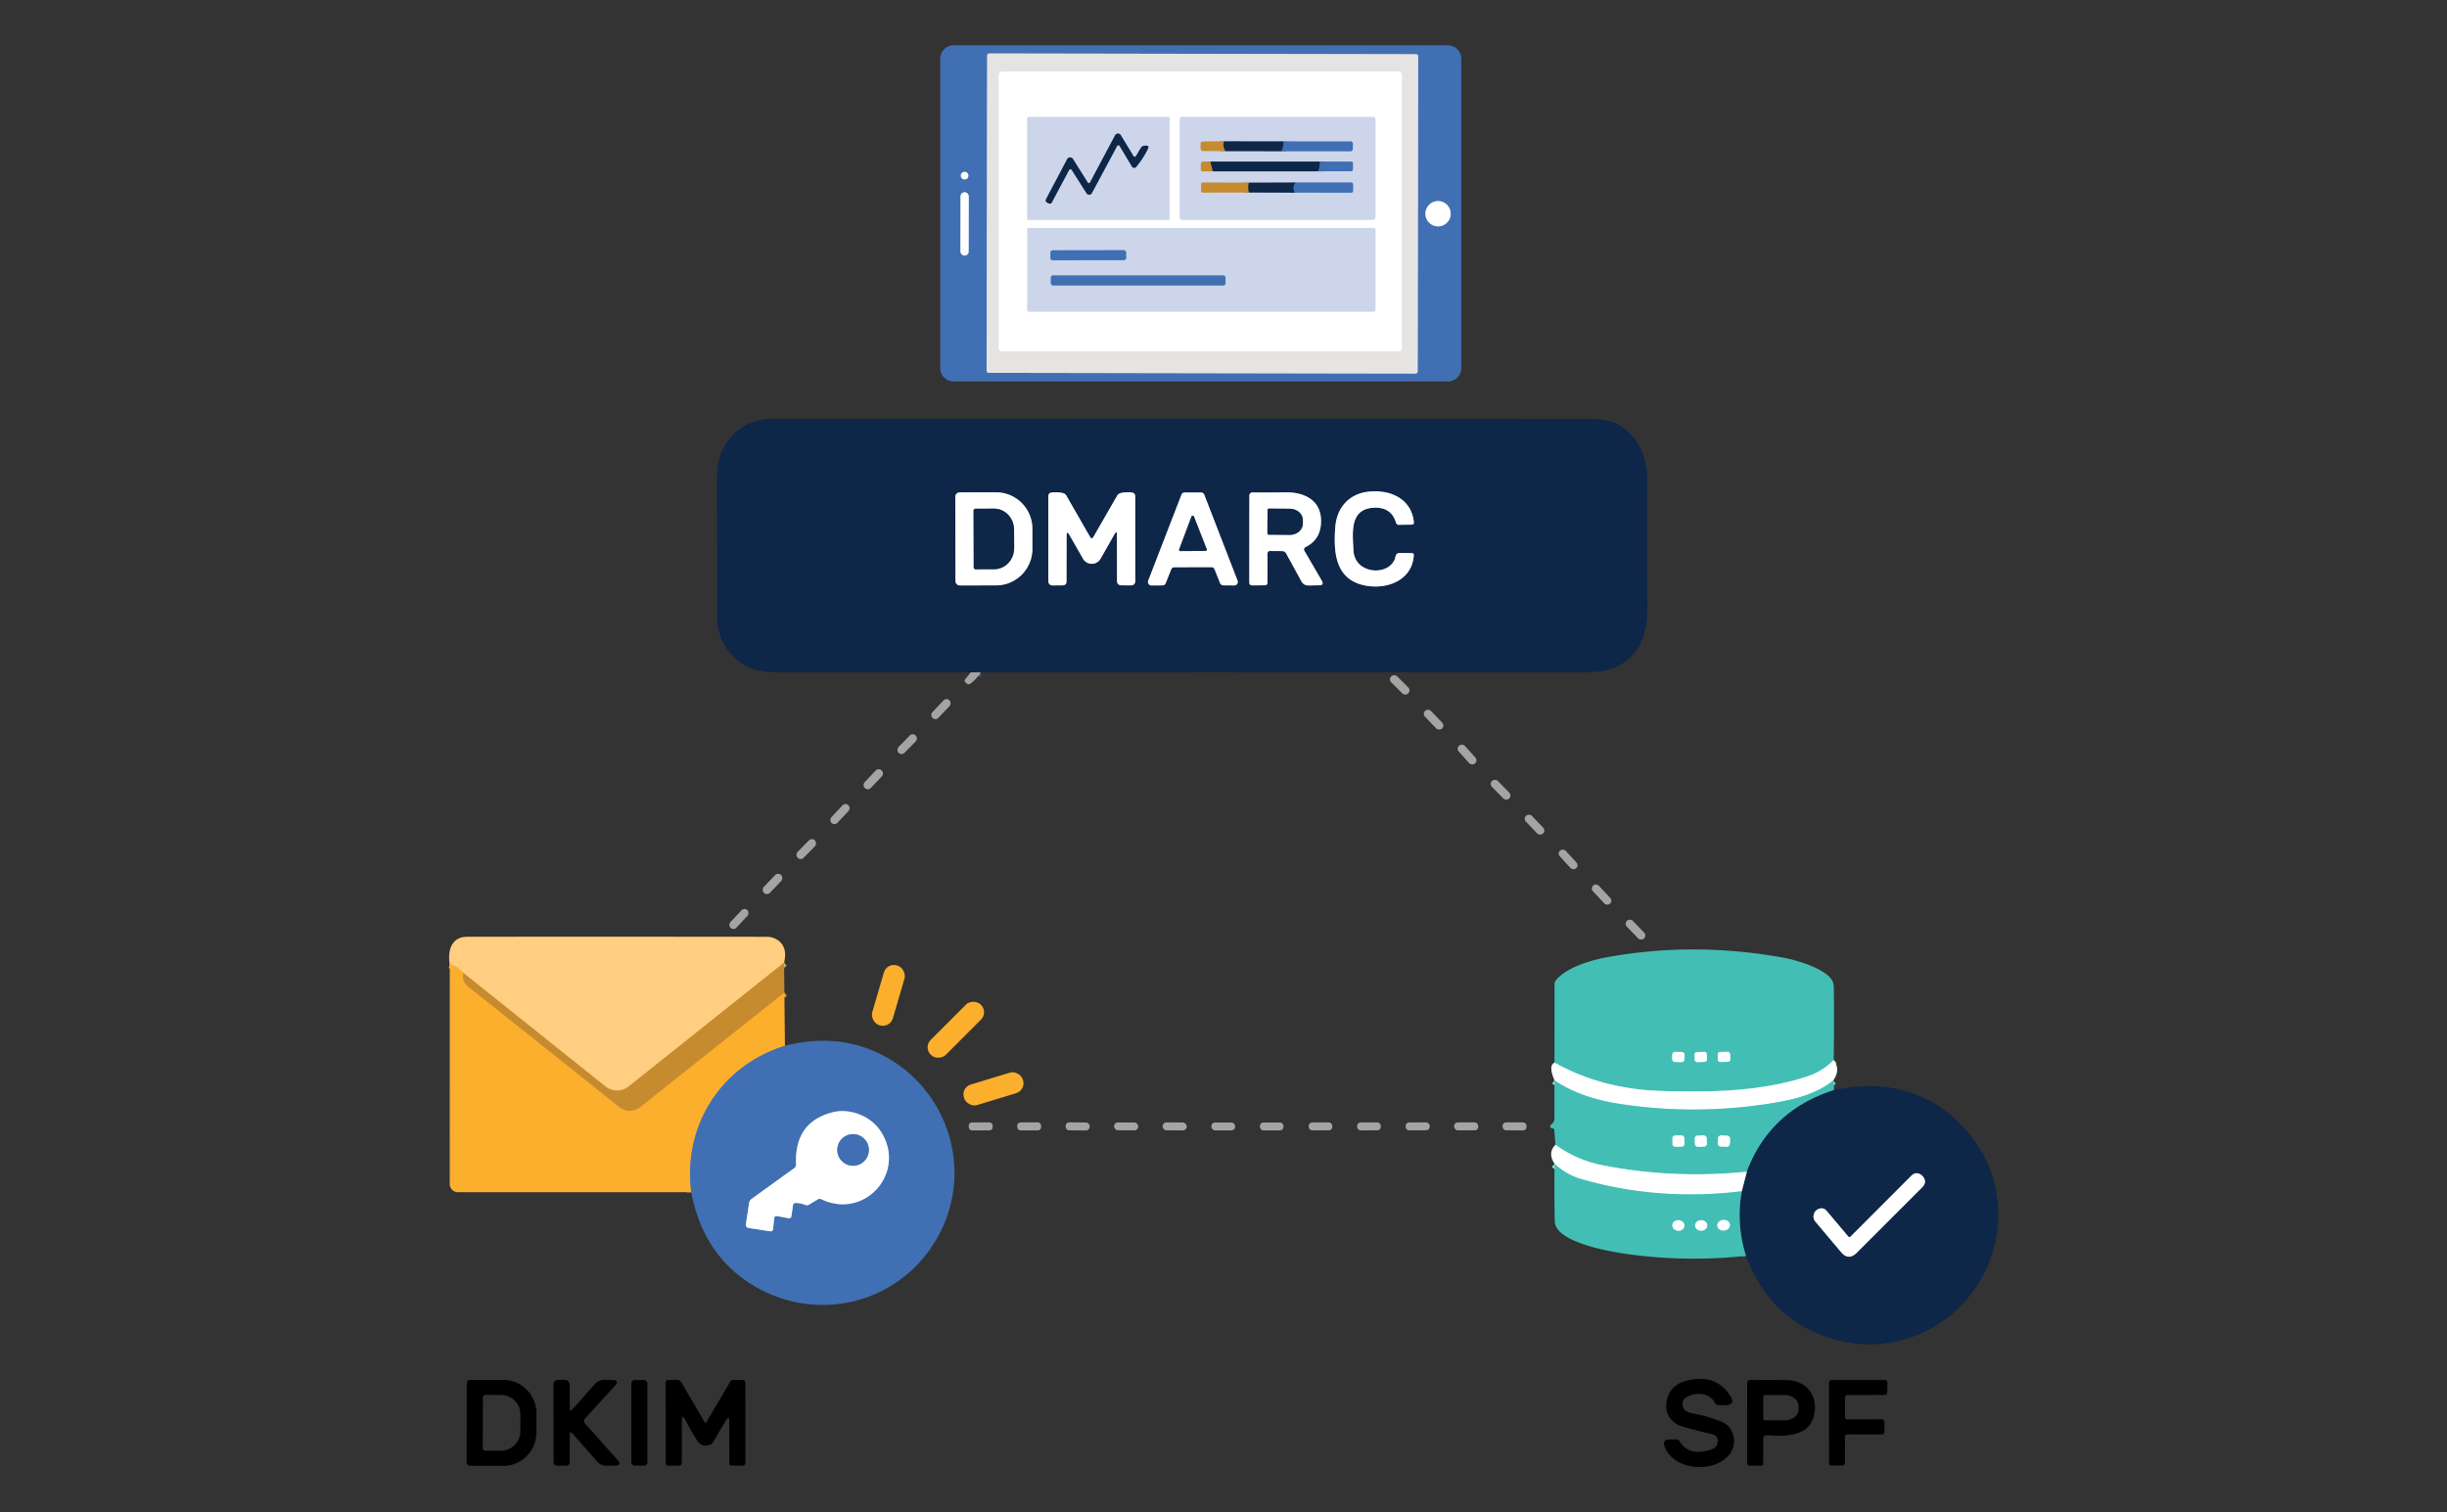 <?xml version="1.0" encoding="UTF-8" standalone="no"?>
<svg
   version="1.1"
   viewBox="0 0 1600 989"
   id="svg134"
   sodipodi:docname="spf_dkim_dmarc_triangle.svg"
   width="1600"
   height="989"
   inkscape:version="1.3.2 (091e20e, 2023-11-25, custom)"
   xmlns:inkscape="http://www.inkscape.org/namespaces/inkscape"
   xmlns:sodipodi="http://sodipodi.sourceforge.net/DTD/sodipodi-0.dtd"
   xmlns="http://www.w3.org/2000/svg"
   xmlns:svg="http://www.w3.org/2000/svg">
  <rect x="0" y="0" width="1600" height="989" fill="#333333" stroke="none"/>
  <defs
     id="defs134" />
  <sodipodi:namedview
     id="namedview134"
     pagecolor="#ffffff"
     bordercolor="#000000"
     borderopacity="0.25"
     inkscape:showpageshadow="2"
     inkscape:pageopacity="0.0"
     inkscape:pagecheckerboard="0"
     inkscape:deskcolor="#d1d1d1"
     inkscape:zoom="0.93303299"
     inkscape:cx="216.49824"
     inkscape:cy="198.81398"
     inkscape:window-width="3840"
     inkscape:window-height="2054"
     inkscape:window-x="-11"
     inkscape:window-y="-11"
     inkscape:window-maximized="1"
     inkscape:current-layer="svg134" />
  <g
     id="g134"
     transform="matrix(2.641,0,0,2.641,186.336,-47.667)">
    <g
       stroke-width="2"
       fill="none"
       stroke-linecap="butt"
       id="g61">
      <path
         stroke="#596576"
         vector-effect="non-scaling-stroke"
         d="m 172.23,184.52 -2.45,0.01"
         id="path1" />
      <path
         stroke="#e3ad57"
         vector-effect="non-scaling-stroke"
         d="m 123.57,256.41 -38.48,30.68 a 4.6,4.6 0 0 1 -5.74,0 l -35.2,-28.14"
         id="path2" />
      <path
         stroke="#fdbf57"
         vector-effect="non-scaling-stroke"
         d="m 44.15,258.95 q -1.5,-1.7 -3.35,-2.15"
         id="path3" />
      <path
         stroke="#e19d2e"
         vector-effect="non-scaling-stroke"
         d="m 123.64,263.84 -35.68,28.37 a 4.17,4.16 -44.9 0 1 -5.19,0 Q 63.8,277.05 45.36,262.4 q -1.64,-1.3 -1.21,-3.45"
         id="path4" />
      <path
         stroke="#9e9070"
         vector-effect="non-scaling-stroke"
         d="m 123.78,277.01 c -15.83,4.93 -25.3,19.75 -23.2,36.25"
         id="path5" />
      <path
         stroke="#a1dfda"
         vector-effect="non-scaling-stroke"
         d="m 383.43,280.54 q -2.72,2.8 -6.42,4.02 c -8.59,2.84 -17.67,3.69 -26.68,3.75 q -7.84,0.05 -12.15,-0.24 -13.08,-0.88 -23.87,-6.88"
         id="path6" />
      <path
         stroke="#a1dfda"
         vector-effect="non-scaling-stroke"
         d="m 383.31,285.63 c -4.18,3.31 -9.42,4.64 -14.59,5.5 q -18.96,3.16 -37.97,0.32 -10,-1.49 -16.45,-5.88"
         id="path7" />
      <path
         stroke="#29727e"
         vector-effect="non-scaling-stroke"
         d="m 383.44,288.02 q -15.79,5.06 -21.51,20.17"
         id="path8" />
      <path
         stroke="#a1dfda"
         vector-effect="non-scaling-stroke"
         d="m 361.93,308.19 q -18,1.82 -35.36,-1.51 -6.74,-1.29 -12.03,-5.16"
         id="path9" />
      <path
         stroke="#29727e"
         vector-effect="non-scaling-stroke"
         d="m 361.71,329.03 q -2.48,-7.92 -1.04,-16"
         id="path10" />
      <path
         stroke="#8793a3"
         vector-effect="non-scaling-stroke"
         d="m 360.67,313.03 1.26,-4.84"
         id="path11" />
      <path
         stroke="#a1dfda"
         vector-effect="non-scaling-stroke"
         d="m 360.67,313.03 q -20.92,2.52 -40.09,-3.12 -3.23,-0.96 -6.25,-3.66"
         id="path12" />
      <path
         stroke="#93aacb"
         vector-effect="non-scaling-stroke"
         d="m 280.568,32.033 a 0.56,0.56 0 0 0 -0.559,-0.561 L 174.409,31.288 a 0.56,0.56 0 0 0 -0.561,0.559 l -0.136,77.96 a 0.56,0.56 0 0 0 0.559,0.561 l 105.6,0.184 a 0.56,0.56 0 0 0 0.561,-0.559 l 0.136,-77.96"
         id="path13" />
      <path
         stroke="#a0b8d9"
         vector-effect="non-scaling-stroke"
         d="m 169.19,61.54 a 0.93,0.93 0 0 0 -0.93,-0.93 0.93,0.93 0 0 0 -0.93,0.93 0.93,0.93 0 0 0 0.93,0.93 0.93,0.93 0 0 0 0.93,-0.93"
         id="path14" />
      <path
         stroke="#a0b8d9"
         vector-effect="non-scaling-stroke"
         d="M 169.282,66.652 A 0.99,0.99 0 0 0 168.294,65.66 h -0.04 a 0.99,0.99 0 0 0 -0.992,0.988 l -0.024,13.68 a 0.99,0.99 0 0 0 0.988,0.992 h 0.04 a 0.99,0.99 0 0 0 0.992,-0.988 l 0.024,-13.68"
         id="path15" />
      <path
         stroke="#a0b8d9"
         vector-effect="non-scaling-stroke"
         d="m 288.61,70.97 a 3.13,3.13 0 0 0 -3.13,-3.13 3.13,3.13 0 0 0 -3.13,3.13 3.13,3.13 0 0 0 3.13,3.13 3.13,3.13 0 0 0 3.13,-3.13"
         id="path16" />
      <path
         stroke="#f3f2f1"
         vector-effect="non-scaling-stroke"
         d="m 276.52,36.59 a 0.82,0.82 0 0 0 -0.82,-0.82 h -98.16 a 0.82,0.82 0 0 0 -0.82,0.82 v 67.6 a 0.82,0.82 0 0 0 0.82,0.82 h 98.16 a 0.82,0.82 0 0 0 0.82,-0.82 v -67.6"
         id="path17" />
      <path
         stroke="#e6eaf5"
         vector-effect="non-scaling-stroke"
         d="m 219.01,47.34 a 0.33,0.33 0 0 0 -0.33,-0.33 H 184.1 a 0.33,0.33 0 0 0 -0.33,0.33 v 24.82 a 0.33,0.33 0 0 0 0.33,0.33 h 34.58 a 0.33,0.33 0 0 0 0.33,-0.33 V 47.34"
         id="path18" />
      <path
         stroke="#e6eaf5"
         vector-effect="non-scaling-stroke"
         d="m 269.98,47.6 a 0.6,0.6 0 0 0 -0.6,-0.6 h -47.26 a 0.6,0.6 0 0 0 -0.6,0.6 v 24.28 a 0.6,0.6 0 0 0 0.6,0.6 h 47.26 a 0.6,0.6 0 0 0 0.6,-0.6 V 47.6"
         id="path19" />
      <path
         stroke="#e6eaf5"
         vector-effect="non-scaling-stroke"
         d="m 269.98,74.95 a 0.46,0.46 0 0 0 -0.46,-0.46 h -85.28 a 0.46,0.46 0 0 0 -0.46,0.46 v 19.82 a 0.46,0.46 0 0 0 0.46,0.46 h 85.28 a 0.46,0.46 0 0 0 0.46,-0.46 V 74.95"
         id="path20" />
      <path
         stroke="#6e7e99"
         vector-effect="non-scaling-stroke"
         d="m 209.97,56.55 -3.04,-5.02 a 0.81,0.81 0 0 0 -1.41,0.04 l -6.19,11.64 a 0.35,0.34 43 0 1 -0.6,0.02 l -3.65,-5.82 a 0.82,0.82 0 0 0 -1.42,0.06 l -5.2,9.84 q -0.34,0.64 0.32,0.95 l 0.37,0.17 a 0.52,0.51 26.6 0 0 0.68,-0.22 l 4.29,-8.05 a 0.4,0.39 42.7 0 1 0.68,-0.02 l 3.66,5.77 a 0.76,0.76 0 0 0 1.31,-0.05 l 6.25,-11.67 a 0.36,0.36 0 0 1 0.62,-0.01 l 3.07,5.12 a 0.64,0.64 0 0 0 1.03,0.08 q 1.71,-2.04 2.91,-4.51 0.38,-0.76 -0.47,-0.75 l -0.27,0.01 q -0.69,0.01 -1.05,0.61 l -1.07,1.81 q -0.41,0.68 -0.82,0"
         id="path21" />
      <path
         stroke="#6e7e99"
         vector-effect="non-scaling-stroke"
         d="m 232.82,55.46 13.91,0.02"
         id="path22" />
      <path
         stroke="#87a3cf"
         vector-effect="non-scaling-stroke"
         d="m 246.73,55.48 17.12,0.01 a 0.52,0.52 0 0 0 0.52,-0.52 l 0.02,-1.26 q 0,-0.61 -0.61,-0.62 L 247.2,53.08"
         id="path23" />
      <path
         stroke="#6e7e99"
         vector-effect="non-scaling-stroke"
         d="M 247.2,53.08 232.66,53.06"
         id="path24" />
      <path
         stroke="#cab08c"
         vector-effect="non-scaling-stroke"
         d="m 232.66,53.06 -5.36,0.04 q -0.58,0.01 -0.59,0.59 v 1.14 a 0.58,0.58 0 0 0 0.58,0.59 l 5.53,0.04"
         id="path25" />
      <path
         stroke="#6a593b"
         vector-effect="non-scaling-stroke"
         d="m 232.66,53.06 q -0.72,0.5 0.16,2.4"
         id="path26" />
      <path
         stroke="#274b7d"
         vector-effect="non-scaling-stroke"
         d="m 247.2,53.08 q 0.05,1.23 -0.47,2.4"
         id="path27" />
      <path
         stroke="#6e7e99"
         vector-effect="non-scaling-stroke"
         d="m 229.73,60.47 h 26.02"
         id="path28" />
      <path
         stroke="#87a3cf"
         vector-effect="non-scaling-stroke"
         d="m 255.75,60.47 8.23,-0.02 a 0.42,0.42 0 0 0 0.42,-0.42 v -1.54 a 0.41,0.41 0 0 0 -0.41,-0.42 l -7.78,-0.01"
         id="path29" />
      <path
         stroke="#6e7e99"
         vector-effect="non-scaling-stroke"
         d="M 256.21,58.06 H 229.12"
         id="path30" />
      <path
         stroke="#cab08c"
         vector-effect="non-scaling-stroke"
         d="m 229.12,58.06 -1.72,-0.01 a 0.63,0.63 0 0 0 -0.64,0.63 l -0.01,1.21 q 0,0.59 0.59,0.59 l 2.39,-0.01"
         id="path31" />
      <path
         stroke="#6a593b"
         vector-effect="non-scaling-stroke"
         d="m 229.12,58.06 0.61,2.41"
         id="path32" />
      <path
         stroke="#274b7d"
         vector-effect="non-scaling-stroke"
         d="m 256.21,58.06 q 0.06,1.41 -0.46,2.41"
         id="path33" />
      <path
         stroke="#6e7e99"
         vector-effect="non-scaling-stroke"
         d="m 238.66,65.7 11.33,0.04"
         id="path34" />
      <path
         stroke="#87a3cf"
         vector-effect="non-scaling-stroke"
         d="m 249.99,65.74 13.94,0.02 q 0.51,0 0.51,-0.51 v -1.49 q 0.01,-0.51 -0.5,-0.51 l -13.71,0.01"
         id="path35" />
      <path
         stroke="#6e7e99"
         vector-effect="non-scaling-stroke"
         d="m 250.23,63.26 -11.58,0.03"
         id="path36" />
      <path
         stroke="#cab08c"
         vector-effect="non-scaling-stroke"
         d="m 238.65,63.29 -11.42,-0.03 q -0.39,0 -0.39,0.39 l -0.01,1.71 q -0.01,0.36 0.35,0.36 l 11.48,-0.02"
         id="path37" />
      <path
         stroke="#6a593b"
         vector-effect="non-scaling-stroke"
         d="m 238.65,63.29 q -0.31,1.22 0.01,2.41"
         id="path38" />
      <path
         stroke="#274b7d"
         vector-effect="non-scaling-stroke"
         d="m 250.23,63.26 q -0.94,1.12 -0.24,2.48"
         id="path39" />
      <path
         stroke="#87a3cf"
         vector-effect="non-scaling-stroke"
         d="m 208.249,80.554 a 0.55,0.55 0 0 0 -0.551,-0.549 l -17.64,0.031 a 0.55,0.55 0 0 0 -0.549,0.551 l 0.002,1.36 a 0.55,0.55 0 0 0 0.551,0.549 l 17.64,-0.031 a 0.55,0.55 0 0 0 0.549,-0.551 l -0.002,-1.36"
         id="path40" />
      <path
         stroke="#87a3cf"
         vector-effect="non-scaling-stroke"
         d="m 232.86,86.77 a 0.52,0.52 0 0 0 -0.52,-0.52 h -42.2 a 0.52,0.52 0 0 0 -0.52,0.52 v 1.44 a 0.52,0.52 0 0 0 0.52,0.52 h 42.2 a 0.52,0.52 0 0 0 0.52,-0.52 v -1.44"
         id="path41" />
      <path
         stroke="#8793a3"
         vector-effect="non-scaling-stroke"
         d="m 274.97,155.78 c -0.93,5.04 -10.15,4.8 -10.44,-1.47 -0.18,-4.15 -1.04,-10.13 4.88,-10.53 q 4.46,-0.31 5.67,3.72 a 0.7,0.69 81.2 0 0 0.68,0.5 l 3.18,-0.04 q 0.61,0 0.55,-0.61 c -0.6,-5.9 -5.97,-8.12 -11.21,-7.55 -4.84,0.52 -7.87,3.94 -8.24,8.78 -0.51,6.58 0.1,13.36 7.97,14.55 5.26,0.8 11.09,-1.59 11.46,-7.58 q 0.03,-0.53 -0.5,-0.54 l -3.03,-0.03 a 0.98,0.97 -84.4 0 0 -0.97,0.8"
         id="path42" />
      <path
         stroke="#8793a3"
         vector-effect="non-scaling-stroke"
         d="m 165.96,141.07 0.04,20.86 a 1.09,1.09 0 0 0 1.09,1.08 l 8.97,-0.01 a 9.01,9 89.9 0 0 8.98,-9.03 v -5.02 a 9.01,9 89.9 0 0 -9.02,-8.99 l -8.97,0.01 a 1.09,1.09 0 0 0 -1.09,1.1"
         id="path43" />
      <path
         stroke="#8793a3"
         vector-effect="non-scaling-stroke"
         d="m 205.98,150.49 0.02,11.5 a 1,0.99 89.7 0 0 0.99,0.99 l 2.51,0.02 a 1,1 0 0 0 1.01,-1 l -0.01,-21.01 q 0,-0.89 -0.88,-0.99 -1.41,-0.15 -2.69,0.14 -0.6,0.14 -0.91,0.67 l -5.92,10.3 a 0.41,0.41 0 0 1 -0.71,0.01 l -5.94,-10.34 q -0.3,-0.51 -0.88,-0.64 -1.29,-0.29 -2.74,-0.12 -0.84,0.09 -0.84,0.94 V 162 a 1.01,1.01 0 0 0 1.01,1.01 l 2.5,-0.02 q 0.99,-0.01 0.99,-0.99 l 0.02,-11.27 q 0,-1.43 0.72,-0.19 l 3.36,5.87 a 2.5,2.49 -45.1 0 0 4.33,-0.01 l 3.45,-6.07 q 0.61,-1.06 0.61,0.16"
         id="path44" />
      <path
         stroke="#8793a3"
         vector-effect="non-scaling-stroke"
         d="m 229.35,158.49 a 0.87,0.87 0 0 1 0.81,0.55 l 1.36,3.41 a 0.87,0.87 0 0 0 0.8,0.54 l 2.7,0.02 a 0.87,0.87 0 0 0 0.82,-1.18 L 227.6,140.56 A 0.87,0.87 0 0 0 226.78,140 h -4.01 a 0.87,0.87 0 0 0 -0.82,0.56 l -8.23,21.28 a 0.87,0.87 0 0 0 0.82,1.18 l 2.7,-0.02 a 0.87,0.87 0 0 0 0.81,-0.54 l 1.35,-3.41 a 0.87,0.87 0 0 1 0.81,-0.55 l 9.14,-0.01"
         id="path45" />
      <path
         stroke="#8793a3"
         vector-effect="non-scaling-stroke"
         d="m 252.74,153.48 q 3.82,-1.92 3.77,-6.53 c -0.06,-5.03 -4.11,-7.04 -8.74,-6.98 q -4.29,0.05 -8.26,0.03 a 0.73,0.73 0 0 0 -0.74,0.73 l -0.02,21.52 q 0,0.75 0.75,0.75 l 3,-0.02 q 0.74,0 0.74,-0.73 l 0.02,-7.14 q 0.01,-0.62 0.63,-0.62 l 2.95,0.02 q 0.7,0 1.05,0.62 l 3.76,6.86 q 0.58,1.05 1.79,1.03 l 2.59,-0.04 q 1.32,-0.02 0.65,-1.16 l -4.25,-7.31 q -0.39,-0.68 0.31,-1.03"
         id="path46" />
      <path
         stroke="#8793a3"
         vector-effect="non-scaling-stroke"
         d="m 170.48,144.5 0.04,14.04 a 0.48,0.48 0 0 0 0.49,0.48 L 175.6,159 a 5.22,4.95 89.8 0 0 4.93,-5.24 l -0.02,-4.56 a 5.22,4.95 89.8 0 0 -4.97,-5.2 l -4.59,0.02 a 0.48,0.48 0 0 0 -0.47,0.48"
         id="path47" />
      <path
         stroke="#8793a3"
         vector-effect="non-scaling-stroke"
         d="m 221.39,154.08 a 0.32,0.32 0 0 0 0.3,0.43 l 6.22,-0.04 a 0.32,0.32 0 0 0 0.3,-0.44 l -3.17,-8.07 a 0.32,0.32 0 0 0 -0.6,0 l -3.05,8.12"
         id="path48" />
      <path
         stroke="#8793a3"
         vector-effect="non-scaling-stroke"
         d="m 243.27,144.33 -0.04,5.78 a 0.34,0.34 0 0 0 0.34,0.34 l 5.2,0.04 a 3.22,2.82 0.4 0 0 3.24,-2.8 v -0.82 a 3.22,2.82 0.4 0 0 -3.2,-2.84 l -5.2,-0.04 a 0.34,0.34 0 0 0 -0.34,0.34"
         id="path49" />
      <path
         stroke="#a1dfda"
         vector-effect="non-scaling-stroke"
         d="m 346.514,279.25 a 0.68,0.68 0 0 0 -0.662,-0.698 l -1.679,-0.044 a 0.68,0.68 0 0 0 -0.698,0.662 l -0.03,1.14 a 0.68,0.68 0 0 0 0.662,0.698 l 1.679,0.044 a 0.68,0.68 0 0 0 0.698,-0.662 l 0.03,-1.14"
         id="path50" />
      <path
         stroke="#a1dfda"
         vector-effect="non-scaling-stroke"
         d="m 352.008,279.09 a 0.6,0.6 0 0 0 -0.62,-0.58 l -1.819,0.06 a 0.6,0.6 0 0 0 -0.58,0.62 l 0.042,1.279 a 0.6,0.6 0 0 0 0.62,0.58 l 1.819,-0.06 a 0.6,0.6 0 0 0 0.58,-0.62 l -0.042,-1.279"
         id="path51" />
      <path
         stroke="#a1dfda"
         vector-effect="non-scaling-stroke"
         d="m 357.795,279.085 a 0.6,0.6 0 0 0 -0.614,-0.586 l -1.879,0.043 a 0.6,0.6 0 0 0 -0.586,0.614 l 0.029,1.28 a 0.6,0.6 0 0 0 0.614,0.586 l 1.879,-0.043 a 0.6,0.6 0 0 0 0.586,-0.614 l -0.029,-1.28"
         id="path52" />
      <path
         stroke="#a0b8d9"
         vector-effect="non-scaling-stroke"
         d="m 126.4,315.93 q 1.17,-0.01 2.36,0.46 0.55,0.22 1.06,-0.09 l 2.04,-1.24 q 0.47,-0.29 0.96,-0.05 c 10.71,5.13 21.23,-6.62 14.69,-16.79 -2.45,-3.81 -7.64,-5.83 -11.91,-4.74 q -9.52,2.42 -9.06,12.92 0.02,0.57 -0.44,0.9 l -10.53,7.6 q -0.55,0.4 -0.66,1.06 l -0.78,5.14 q -0.14,0.89 0.75,1.03 l 5.28,0.82 a 0.59,0.59 0 0 0 0.68,-0.52 l 0.27,-2.63 q 0.08,-0.75 0.82,-0.61 l 2.68,0.5 q 0.68,0.13 0.78,-0.55 l 0.39,-2.67 q 0.08,-0.54 0.62,-0.54"
         id="path53" />
      <path
         stroke="#a1dfda"
         vector-effect="non-scaling-stroke"
         d="m 346.448,299.857 a 0.66,0.66 0 0 0 -0.67,-0.65 l -1.62,0.025 a 0.66,0.66 0 0 0 -0.65,0.67 l 0.023,1.46 a 0.66,0.66 0 0 0 0.67,0.65 l 1.62,-0.025 a 0.66,0.66 0 0 0 0.65,-0.67 l -0.023,-1.46"
         id="path54" />
      <path
         stroke="#a1dfda"
         vector-effect="non-scaling-stroke"
         d="m 351.985,299.886 a 0.71,0.71 0 0 0 -0.736,-0.683 l -1.539,0.056 a 0.71,0.71 0 0 0 -0.683,0.736 l 0.049,1.339 a 0.71,0.71 0 0 0 0.736,0.683 l 1.539,-0.056 a 0.71,0.71 0 0 0 0.683,-0.736 l -0.049,-1.339"
         id="path55" />
      <path
         stroke="#a1dfda"
         vector-effect="non-scaling-stroke"
         d="m 357.773,300.038 a 0.74,0.74 0 0 0 -0.711,-0.768 l -1.499,-0.058 a 0.74,0.74 0 0 0 -0.768,0.711 l -0.048,1.259 a 0.74,0.74 0 0 0 0.711,0.768 l 1.499,0.058 a 0.74,0.74 0 0 0 0.768,-0.711 l 0.048,-1.259"
         id="path56" />
      <path
         stroke="#8793a3"
         vector-effect="non-scaling-stroke"
         d="m 387.07,324.27 -5.32,-6.32 q -0.89,-1.06 -2.15,-0.5 -0.65,0.29 -0.95,0.93 -0.55,1.21 0.3,2.23 l 6.31,7.49 q 1.84,2.19 3.86,0.17 l 16.2,-16.2 q 1.38,-1.38 0.08,-2.84 -0.2,-0.22 -0.46,-0.37 -1.25,-0.7 -2.26,0.31 l -15.1,15.12 a 0.35,0.34 -42.3 0 1 -0.51,-0.02"
         id="path57" />
      <path
         stroke="#a0b8d9"
         vector-effect="non-scaling-stroke"
         d="m 144.57,302.8 a 3.92,3.92 0 0 0 -3.92,-3.92 3.92,3.92 0 0 0 -3.92,3.92 3.92,3.92 0 0 0 3.92,3.92 3.92,3.92 0 0 0 3.92,-3.92"
         id="path58" />
      <path
         stroke="#a1dfda"
         vector-effect="non-scaling-stroke"
         d="m 346.475,321.625 a 1.5,1.31 4.8 0 0 -1.385,-1.431 1.5,1.31 4.8 0 0 -1.604,1.18 1.5,1.31 4.8 0 0 1.385,1.431 1.5,1.31 4.8 0 0 1.604,-1.18"
         id="path59" />
      <path
         stroke="#a1dfda"
         vector-effect="non-scaling-stroke"
         d="m 352.12,321.529 a 1.5,1.3 1.5 0 0 -1.466,-1.339 1.5,1.3 1.5 0 0 -1.534,1.26 1.5,1.3 1.5 0 0 1.466,1.339 1.5,1.3 1.5 0 0 1.534,-1.26"
         id="path60" />
      <path
         stroke="#a1dfda"
         vector-effect="non-scaling-stroke"
         d="m 357.733,321.288 a 1.56,1.31 -5.6 0 0 -1.68,-1.151 1.56,1.31 -5.6 0 0 -1.425,1.456 1.56,1.31 -5.6 0 0 1.68,1.151 1.56,1.31 -5.6 0 0 1.425,-1.456"
         id="path61" />
    </g>
    <path
       fill="#4070b3"
       d="m 291.23,109.19 a 3.32,3.32 0 0 1 -3.32,3.32 H 165.55 a 3.32,3.32 0 0 1 -3.32,-3.32 v -76.6 a 3.32,3.32 0 0 1 3.32,-3.32 h 122.36 a 3.32,3.32 0 0 1 3.32,3.32 z M 280.568,32.033 a 0.56,0.56 0 0 0 -0.559,-0.561 L 174.409,31.288 a 0.56,0.56 0 0 0 -0.561,0.559 l -0.136,77.96 a 0.56,0.56 0 0 0 0.559,0.561 l 105.6,0.184 a 0.56,0.56 0 0 0 0.561,-0.559 z M 169.19,61.54 a 0.93,0.93 0 0 0 -0.93,-0.93 0.93,0.93 0 0 0 -0.93,0.93 0.93,0.93 0 0 0 0.93,0.93 0.93,0.93 0 0 0 0.93,-0.93 z m 0.092,5.112 A 0.99,0.99 0 0 0 168.294,65.66 h -0.04 a 0.99,0.99 0 0 0 -0.992,0.988 l -0.024,13.68 a 0.99,0.99 0 0 0 0.988,0.992 h 0.04 a 0.99,0.99 0 0 0 0.992,-0.988 z M 288.61,70.97 a 3.13,3.13 0 0 0 -3.13,-3.13 3.13,3.13 0 0 0 -3.13,3.13 3.13,3.13 0 0 0 3.13,3.13 3.13,3.13 0 0 0 3.13,-3.13 z"
       id="path62" />
    <path
       fill="#e6e4e3"
       d="m 280.432,109.993 a 0.56,0.56 0 0 1 -0.561,0.559 l -105.6,-0.184 a 0.56,0.56 0 0 1 -0.559,-0.561 l 0.136,-77.96 a 0.56,0.56 0 0 1 0.561,-0.559 l 105.6,0.184 a 0.56,0.56 0 0 1 0.559,0.561 z M 276.52,36.59 a 0.82,0.82 0 0 0 -0.82,-0.82 h -98.16 a 0.82,0.82 0 0 0 -0.82,0.82 v 67.6 a 0.82,0.82 0 0 0 0.82,0.82 h 98.16 a 0.82,0.82 0 0 0 0.82,-0.82 z"
       id="path63" />
    <path
       fill="#ffffff"
       d="m 276.52,104.19 a 0.82,0.82 0 0 1 -0.82,0.82 h -98.16 a 0.82,0.82 0 0 1 -0.82,-0.82 v -67.6 a 0.82,0.82 0 0 1 0.82,-0.82 h 98.16 a 0.82,0.82 0 0 1 0.82,0.82 z M 219.01,47.34 a 0.33,0.33 0 0 0 -0.33,-0.33 H 184.1 a 0.33,0.33 0 0 0 -0.33,0.33 v 24.82 a 0.33,0.33 0 0 0 0.33,0.33 h 34.58 a 0.33,0.33 0 0 0 0.33,-0.33 z m 50.97,0.26 a 0.6,0.6 0 0 0 -0.6,-0.6 h -47.26 a 0.6,0.6 0 0 0 -0.6,0.6 v 24.28 a 0.6,0.6 0 0 0 0.6,0.6 h 47.26 a 0.6,0.6 0 0 0 0.6,-0.6 z m 0,27.35 a 0.46,0.46 0 0 0 -0.46,-0.46 h -85.28 a 0.46,0.46 0 0 0 -0.46,0.46 v 19.82 a 0.46,0.46 0 0 0 0.46,0.46 h 85.28 a 0.46,0.46 0 0 0 0.46,-0.46 z"
       id="path64" />
    <path
       fill="#cdd5ea"
       d="m 219.01,72.16 a 0.33,0.33 0 0 1 -0.33,0.33 H 184.1 a 0.33,0.33 0 0 1 -0.33,-0.33 V 47.34 a 0.33,0.33 0 0 1 0.33,-0.33 h 34.58 a 0.33,0.33 0 0 1 0.33,0.33 z m -9.04,-15.61 -3.04,-5.02 a 0.81,0.81 0 0 0 -1.41,0.04 l -6.19,11.64 a 0.35,0.34 43 0 1 -0.6,0.02 l -3.65,-5.82 a 0.82,0.82 0 0 0 -1.42,0.06 l -5.2,9.84 q -0.34,0.64 0.32,0.95 l 0.37,0.17 a 0.52,0.51 26.6 0 0 0.68,-0.22 l 4.29,-8.05 a 0.4,0.39 42.7 0 1 0.68,-0.02 l 3.66,5.77 a 0.76,0.76 0 0 0 1.31,-0.05 l 6.25,-11.67 a 0.36,0.36 0 0 1 0.62,-0.01 l 3.07,5.12 a 0.64,0.64 0 0 0 1.03,0.08 q 1.71,-2.04 2.91,-4.51 0.38,-0.76 -0.47,-0.75 l -0.27,0.01 q -0.69,0.01 -1.05,0.61 l -1.07,1.81 q -0.41,0.68 -0.82,0 z"
       id="path65" />
    <path
       fill="#cdd5ea"
       d="m 269.98,71.88 a 0.6,0.6 0 0 1 -0.6,0.6 h -47.26 a 0.6,0.6 0 0 1 -0.6,-0.6 V 47.6 a 0.6,0.6 0 0 1 0.6,-0.6 h 47.26 a 0.6,0.6 0 0 1 0.6,0.6 z m -37.16,-16.42 13.91,0.02 17.12,0.01 a 0.52,0.52 0 0 0 0.52,-0.52 l 0.02,-1.26 q 0,-0.61 -0.61,-0.62 L 247.2,53.08 232.66,53.06 227.3,53.1 q -0.58,0.01 -0.59,0.59 v 1.14 a 0.58,0.58 0 0 0 0.58,0.59 z m -3.09,5.01 h 26.02 l 8.23,-0.02 a 0.42,0.42 0 0 0 0.42,-0.42 v -1.54 a 0.41,0.41 0 0 0 -0.41,-0.42 l -7.78,-0.01 h -27.09 l -1.72,-0.01 a 0.63,0.63 0 0 0 -0.64,0.63 l -0.01,1.21 q 0,0.59 0.59,0.59 z m 8.93,5.23 11.33,0.04 13.94,0.02 q 0.51,0 0.51,-0.51 v -1.49 q 0.01,-0.51 -0.5,-0.51 l -13.71,0.01 -11.58,0.03 -11.42,-0.03 q -0.39,0 -0.39,0.39 l -0.01,1.71 q -0.01,0.36 0.35,0.36 z"
       id="path66" />
    <path
       fill="#0e2647"
       d="m 210.79,56.55 1.07,-1.81 q 0.36,-0.6 1.05,-0.61 l 0.27,-0.01 q 0.85,-0.01 0.47,0.75 -1.2,2.47 -2.91,4.51 a 0.64,0.64 0 0 1 -1.03,-0.08 l -3.07,-5.12 a 0.36,0.36 0 0 0 -0.62,0.01 l -6.25,11.67 a 0.76,0.76 0 0 1 -1.31,0.05 l -3.66,-5.77 a 0.4,0.39 42.7 0 0 -0.68,0.02 l -4.29,8.05 a 0.52,0.51 26.6 0 1 -0.68,0.22 l -0.37,-0.17 q -0.66,-0.31 -0.32,-0.95 l 5.2,-9.84 a 0.82,0.82 0 0 1 1.42,-0.06 l 3.65,5.82 a 0.35,0.34 43 0 0 0.6,-0.02 l 6.19,-11.64 a 0.81,0.81 0 0 1 1.41,-0.04 l 3.04,5.02 q 0.41,0.68 0.82,0 z"
       id="path67" />
    <path
       fill="#c68b2e"
       d="m 232.66,53.06 q -0.72,0.5 0.16,2.4 l -5.53,-0.04 a 0.58,0.58 0 0 1 -0.58,-0.59 v -1.14 q 0.01,-0.58 0.59,-0.59 z"
       id="path68" />
    <path
       fill="#0e2647"
       d="m 232.66,53.06 14.54,0.02 q 0.05,1.23 -0.47,2.4 l -13.91,-0.02 q -0.88,-1.9 -0.16,-2.4 z"
       id="path69" />
    <path
       fill="#4070b3"
       d="m 246.73,55.48 q 0.52,-1.17 0.47,-2.4 l 16.58,0.01 q 0.61,0.01 0.61,0.62 l -0.02,1.26 a 0.52,0.52 0 0 1 -0.52,0.52 z"
       id="path70" />
    <path
       fill="#c68b2e"
       d="m 229.12,58.06 0.61,2.41 -2.39,0.01 q -0.59,0 -0.59,-0.59 l 0.01,-1.21 a 0.63,0.63 0 0 1 0.64,-0.63 z"
       id="path71" />
    <path
       fill="#0e2647"
       d="m 256.21,58.06 q 0.06,1.41 -0.46,2.41 h -26.02 l -0.61,-2.41 z"
       id="path72" />
    <path
       fill="#4070b3"
       d="m 255.75,60.47 q 0.52,-1 0.46,-2.41 l 7.78,0.01 a 0.41,0.41 0 0 1 0.41,0.42 v 1.54 a 0.42,0.42 0 0 1 -0.42,0.42 z"
       id="path73" />
    <circle
       fill="#ffffff"
       cx="168.26"
       cy="61.54"
       r="0.93"
       id="circle73" />
    <path
       fill="#c68b2e"
       d="m 238.65,63.29 q -0.31,1.22 0.01,2.41 l -11.48,0.02 q -0.36,0 -0.35,-0.36 l 0.01,-1.71 q 0,-0.39 0.39,-0.39 z"
       id="path74" />
    <path
       fill="#0e2647"
       d="m 238.65,63.29 11.58,-0.03 q -0.94,1.12 -0.24,2.48 L 238.66,65.7 q -0.32,-1.19 -0.01,-2.41 z"
       id="path75" />
    <path
       fill="#4070b3"
       d="m 250.23,63.26 13.71,-0.01 q 0.51,0 0.5,0.51 v 1.49 q 0,0.51 -0.51,0.51 l -13.94,-0.02 q -0.7,-1.36 0.24,-2.48 z"
       id="path76" />
    <rect
       fill="#ffffff"
       x="167.378"
       y="65.366"
       transform="rotate(0.1)"
       width="2.02"
       height="15.66"
       rx="0.99"
       id="rect76" />
    <circle
       fill="#ffffff"
       cx="285.48"
       cy="70.97"
       r="3.13"
       id="circle76" />
    <path
       fill="#cdd5ea"
       d="m 269.98,94.77 a 0.46,0.46 0 0 1 -0.46,0.46 h -85.28 a 0.46,0.46 0 0 1 -0.46,-0.46 V 74.95 a 0.46,0.46 0 0 1 0.46,-0.46 h 85.28 a 0.46,0.46 0 0 1 0.46,0.46 z M 208.249,80.554 a 0.55,0.55 0 0 0 -0.551,-0.549 l -17.64,0.031 a 0.55,0.55 0 0 0 -0.549,0.551 l 0.002,1.36 a 0.55,0.55 0 0 0 0.551,0.549 l 17.64,-0.031 a 0.55,0.55 0 0 0 0.549,-0.551 z M 232.86,86.77 a 0.52,0.52 0 0 0 -0.52,-0.52 h -42.2 a 0.52,0.52 0 0 0 -0.52,0.52 v 1.44 a 0.52,0.52 0 0 0 0.52,0.52 h 42.2 a 0.52,0.52 0 0 0 0.52,-0.52 z"
       id="path77" />
    <rect
       fill="#4070b3"
       x="189.368"
       y="80.367"
       transform="rotate(-0.1)"
       width="18.74"
       height="2.46"
       rx="0.55"
       id="rect77" />
    <rect
       fill="#4070b3"
       x="189.62"
       y="86.25"
       width="43.24"
       height="2.48"
       rx="0.52"
       id="rect78" />
    <path
       fill="#0e2647"
       d="m 172.23,184.52 -2.45,0.01 q -23.4,-0.04 -46.7,0 -5.91,0.01 -8.47,-1.3 c -4.71,-2.4 -7.61,-7.1 -7.61,-12.32 q 0,-17.63 -0.05,-33.88 -0.01,-4.81 1.5,-7.85 c 2.24,-4.5 6.73,-7.38 11.81,-7.39 q 100.28,-0.14 204.05,0.03 c 8.43,0.02 13.06,7.43 12.98,15.07 q -0.16,15.68 0.02,31.08 c 0.08,6.85 -1.64,12.4 -8.02,15.4 q -2.48,1.16 -8.06,1.16 -74.53,-0.04 -149,-0.01 z m 102.74,-28.74 c -0.93,5.04 -10.15,4.8 -10.44,-1.47 -0.18,-4.15 -1.04,-10.13 4.88,-10.53 q 4.46,-0.31 5.67,3.72 a 0.7,0.69 81.2 0 0 0.68,0.5 l 3.18,-0.04 q 0.61,0 0.55,-0.61 c -0.6,-5.9 -5.97,-8.12 -11.21,-7.55 -4.84,0.52 -7.87,3.94 -8.24,8.78 -0.51,6.58 0.1,13.36 7.97,14.55 5.26,0.8 11.09,-1.59 11.46,-7.58 q 0.03,-0.53 -0.5,-0.54 l -3.03,-0.03 a 0.97,0.98 5.6 0 0 -0.97,0.8 z M 165.96,141.07 166,161.93 a 1.09,1.09 0 0 0 1.09,1.08 l 8.97,-0.01 a 9.01,9 89.9 0 0 8.98,-9.03 v -5.02 a 9.01,9 89.9 0 0 -9.02,-8.99 l -8.97,0.01 a 1.09,1.09 0 0 0 -1.09,1.1 z m 40.02,9.42 0.02,11.5 a 1,0.99 89.7 0 0 0.99,0.99 l 2.51,0.02 a 1,1 0 0 0 1.01,-1 l -0.01,-21.01 q 0,-0.89 -0.88,-0.99 -1.41,-0.15 -2.69,0.14 -0.6,0.14 -0.91,0.67 l -5.92,10.3 a 0.41,0.41 0 0 1 -0.71,0.01 l -5.94,-10.34 q -0.3,-0.51 -0.88,-0.64 -1.29,-0.29 -2.74,-0.12 -0.84,0.09 -0.84,0.94 V 162 a 1.01,1.01 0 0 0 1.01,1.01 l 2.5,-0.02 q 0.99,-0.01 0.99,-0.99 l 0.02,-11.27 q 0,-1.43 0.72,-0.19 l 3.36,5.87 a 2.49,2.5 44.9 0 0 4.33,-0.01 l 3.45,-6.07 q 0.61,-1.06 0.61,0.16 z m 23.37,8 a 0.87,0.87 0 0 1 0.81,0.55 l 1.36,3.41 a 0.87,0.87 0 0 0 0.8,0.54 l 2.7,0.02 a 0.87,0.87 0 0 0 0.82,-1.18 L 227.6,140.56 A 0.87,0.87 0 0 0 226.78,140 h -4.01 a 0.87,0.87 0 0 0 -0.82,0.56 l -8.23,21.28 a 0.87,0.87 0 0 0 0.82,1.18 l 2.7,-0.02 a 0.87,0.87 0 0 0 0.81,-0.54 l 1.35,-3.41 a 0.87,0.87 0 0 1 0.81,-0.55 z m 23.39,-5.01 q 3.82,-1.92 3.77,-6.53 c -0.06,-5.03 -4.11,-7.04 -8.74,-6.98 q -4.29,0.05 -8.26,0.03 a 0.73,0.73 0 0 0 -0.74,0.73 l -0.02,21.52 q 0,0.75 0.75,0.75 l 3,-0.02 q 0.74,0 0.74,-0.73 l 0.02,-7.14 q 0.01,-0.62 0.63,-0.62 l 2.95,0.02 q 0.7,0 1.05,0.62 l 3.76,6.86 q 0.58,1.05 1.79,1.03 l 2.59,-0.04 q 1.32,-0.02 0.65,-1.16 l -4.25,-7.31 q -0.39,-0.68 0.31,-1.03 z"
       id="path78" />
    <path
       fill="#ffffff"
       d="m 264.53,154.31 c 0.29,6.27 9.51,6.51 10.44,1.47 a 0.97,0.98 5.6 0 1 0.97,-0.8 l 3.03,0.03 q 0.53,0.01 0.5,0.54 c -0.37,5.99 -6.2,8.38 -11.46,7.58 -7.87,-1.19 -8.48,-7.97 -7.97,-14.55 0.37,-4.84 3.4,-8.26 8.24,-8.78 5.24,-0.57 10.61,1.65 11.21,7.55 q 0.06,0.61 -0.55,0.61 l -3.18,0.04 a 0.7,0.69 81.2 0 1 -0.68,-0.5 q -1.21,-4.03 -5.67,-3.72 c -5.92,0.4 -5.06,6.38 -4.88,10.53 z"
       id="path79" />
    <path
       fill="#ffffff"
       d="m 165.96,141.07 a 1.09,1.09 0 0 1 1.09,-1.1 l 8.97,-0.01 a 9.01,9 89.9 0 1 9.02,8.99 v 5.02 a 9.01,9 89.9 0 1 -8.98,9.03 l -8.97,0.01 A 1.09,1.09 0 0 1 166,161.93 Z m 4.52,3.43 0.04,14.04 a 0.48,0.48 0 0 0 0.49,0.48 L 175.6,159 a 5.22,4.95 89.8 0 0 4.93,-5.24 l -0.02,-4.56 a 5.22,4.95 89.8 0 0 -4.97,-5.2 l -4.59,0.02 a 0.48,0.48 0 0 0 -0.47,0.48 z"
       id="path80" />
    <path
       fill="#ffffff"
       d="m 205.37,150.33 -3.45,6.07 a 2.49,2.5 44.9 0 1 -4.33,0.01 l -3.36,-5.87 q -0.72,-1.24 -0.72,0.19 L 193.49,162 q 0,0.98 -0.99,0.99 l -2.5,0.02 A 1.01,1.01 0 0 1 188.99,162 v -21.04 q 0,-0.85 0.84,-0.94 1.45,-0.17 2.74,0.12 0.58,0.13 0.88,0.64 l 5.94,10.34 a 0.41,0.41 0 0 0 0.71,-0.01 l 5.92,-10.3 q 0.31,-0.53 0.91,-0.67 1.28,-0.29 2.69,-0.14 0.88,0.1 0.88,0.99 l 0.01,21.01 a 1,1 0 0 1 -1.01,1 l -2.51,-0.02 A 1,0.99 89.7 0 1 206,161.99 l -0.02,-11.5 q 0,-1.22 -0.61,-0.16 z"
       id="path81" />
    <path
       fill="#ffffff"
       d="m 229.35,158.49 -9.14,0.01 a 0.87,0.87 0 0 0 -0.81,0.55 l -1.35,3.41 a 0.87,0.87 0 0 1 -0.81,0.54 l -2.7,0.02 a 0.87,0.87 0 0 1 -0.82,-1.18 l 8.23,-21.28 a 0.87,0.87 0 0 1 0.82,-0.56 h 4.01 a 0.87,0.87 0 0 1 0.82,0.56 l 8.24,21.27 a 0.87,0.87 0 0 1 -0.82,1.18 l -2.7,-0.02 a 0.87,0.87 0 0 1 -0.8,-0.54 l -1.36,-3.41 a 0.87,0.87 0 0 0 -0.81,-0.55 z m -7.96,-4.41 a 0.32,0.32 0 0 0 0.3,0.43 l 6.22,-0.04 a 0.32,0.32 0 0 0 0.3,-0.44 l -3.17,-8.07 a 0.32,0.32 0 0 0 -0.6,0 z"
       id="path82" />
    <path
       fill="#ffffff"
       d="m 252.43,154.51 4.25,7.31 q 0.67,1.14 -0.65,1.16 l -2.59,0.04 q -1.21,0.02 -1.79,-1.03 l -3.76,-6.86 q -0.35,-0.62 -1.05,-0.62 l -2.95,-0.02 q -0.62,0 -0.63,0.62 l -0.02,7.14 q 0,0.73 -0.74,0.73 l -3,0.02 q -0.75,0 -0.75,-0.75 l 0.02,-21.52 a 0.73,0.73 0 0 1 0.74,-0.73 q 3.97,0.02 8.26,-0.03 c 4.63,-0.06 8.68,1.95 8.74,6.98 q 0.05,4.61 -3.77,6.53 -0.7,0.35 -0.31,1.03 z m -9.16,-10.18 -0.04,5.78 a 0.34,0.34 0 0 0 0.34,0.34 l 5.2,0.04 a 3.22,2.82 0.4 0 0 3.24,-2.8 v -0.82 a 3.22,2.82 0.4 0 0 -3.2,-2.84 l -5.2,-0.04 a 0.34,0.34 0 0 0 -0.34,0.34 z"
       id="path83" />
    <path
       fill="#0e2647"
       d="m 170.48,144.5 a 0.48,0.48 0 0 1 0.47,-0.48 l 4.59,-0.02 a 5.22,4.95 89.8 0 1 4.97,5.2 l 0.02,4.56 A 5.22,4.95 89.8 0 1 175.6,159 l -4.59,0.02 a 0.48,0.48 0 0 1 -0.49,-0.48 z"
       id="path84" />
    <path
       fill="#0e2647"
       d="m 243.27,144.33 a 0.34,0.34 0 0 1 0.34,-0.34 l 5.2,0.04 a 3.22,2.82 0.4 0 1 3.2,2.84 v 0.82 a 3.22,2.82 0.4 0 1 -3.24,2.8 l -5.2,-0.04 a 0.34,0.34 0 0 1 -0.34,-0.34 z"
       id="path85" />
    <path
       fill="#0e2647"
       d="m 221.39,154.08 3.05,-8.12 a 0.32,0.32 0 0 1 0.6,0 l 3.17,8.07 a 0.32,0.32 0 0 1 -0.3,0.44 l -6.22,0.04 a 0.32,0.32 0 0 1 -0.3,-0.43 z"
       id="path86" />
    <path
       fill="#a4a4a4"
       d="m 172.23,184.52 q -0.97,1.69 -2.55,2.83 -0.47,0.33 -0.9,-0.05 l -0.32,-0.3 q -0.37,-0.34 -0.06,-0.73 l 1.38,-1.74 z"
       id="path87" />
    <rect
       fill="#a4a4a4"
       x="62.005"
       y="324.756"
       transform="rotate(-44.9)"
       width="2.08"
       height="5.94"
       rx="1"
       id="rect87" />
    <rect
       fill="#a4a4a4"
       x="250.031"
       y="26.084"
       transform="rotate(43.4)"
       width="2.04"
       height="6.04"
       rx="0.98"
       id="rect88" />
    <rect
       fill="#a4a4a4"
       x="68.384"
       y="335.45"
       transform="rotate(-43.8)"
       width="2.06"
       height="6.04"
       rx="0.99"
       id="rect89" />
    <rect
       fill="#a4a4a4"
       x="250.647"
       y="33.327"
       transform="rotate(44.5)"
       width="2.06"
       height="6.02"
       rx="1"
       id="rect90" />
    <rect
       fill="#a4a4a4"
       x="79.968"
       y="345.01"
       transform="rotate(-41.9)"
       width="2.06"
       height="5.88"
       rx="0.98"
       id="rect91" />
    <rect
       fill="#a4a4a4"
       x="249.942"
       y="49.364"
       transform="rotate(43.6)"
       width="2.1"
       height="6"
       rx="0.96"
       id="rect92" />
    <rect
       fill="#a4a4a4"
       x="63.916"
       y="360.266"
       transform="rotate(-44.5)"
       width="2.06"
       height="6.06"
       rx="1"
       id="rect93" />
    <rect
       fill="#a4a4a4"
       x="249.602"
       y="62.589"
       transform="rotate(43.3)"
       width="2.04"
       height="6.04"
       rx="0.98"
       id="rect94" />
    <rect
       fill="#a4a4a4"
       x="68.432"
       y="371.51"
       transform="rotate(-43.8)"
       width="2.06"
       height="6.06"
       rx="1"
       id="rect95" />
    <rect
       fill="#a4a4a4"
       x="251.03"
       y="69.356"
       transform="rotate(44.5)"
       width="2.08"
       height="6.04"
       rx="1"
       id="rect96" />
    <rect
       fill="#a4a4a4"
       x="75.908"
       y="382.15"
       transform="rotate(-42.7)"
       width="2"
       height="5.9"
       rx="0.97"
       id="rect97" />
    <rect
       fill="#a4a4a4"
       x="249.91"
       y="84.836"
       transform="rotate(43.7)"
       width="2.1"
       height="6.12"
       rx="1.01"
       id="rect98" />
    <rect
       fill="#a4a4a4"
       x="74.013"
       y="394.461"
       transform="rotate(-43)"
       width="2"
       height="6.12"
       rx="0.97"
       id="rect99" />
    <rect
       fill="#a4a4a4"
       x="248.872"
       y="99.522"
       transform="rotate(43.1)"
       width="2.02"
       height="6.04"
       rx="0.98"
       id="rect100" />
    <rect
       fill="#a4a4a4"
       x="67.763"
       y="407.675"
       transform="rotate(-43.9)"
       width="2.06"
       height="6.08"
       rx="1"
       id="rect101" />
    <path
       fill="#ffce80"
       d="m 123.57,256.41 -38.48,30.68 a 4.6,4.6 0 0 1 -5.74,0 l -35.2,-28.14 q -1.5,-1.7 -3.35,-2.15 c -0.62,-3.55 0.55,-6.79 4.32,-6.79 q 36.96,-0.03 74.21,0.01 1.66,0 2.97,1.05 2.15,1.74 1.27,5.34 z"
       id="path101" />
    <path
       fill="#43beb5"
       d="m 383.43,280.54 q -2.72,2.8 -6.42,4.02 c -8.59,2.84 -17.67,3.69 -26.68,3.75 q -7.84,0.05 -12.15,-0.24 -13.08,-0.88 -23.87,-6.88 l 0.01,-19.42 q 0,-0.57 0.36,-1.01 c 2.59,-3.2 8.84,-4.99 12.53,-5.66 q 21.53,-3.94 43.75,0.09 c 3.41,0.62 9.93,2.59 11.89,5.32 q 0.59,0.83 0.61,2.04 0.12,9.01 -0.03,17.99 z m -36.916,-1.29 a 0.68,0.68 0 0 0 -0.662,-0.698 l -1.679,-0.044 a 0.68,0.68 0 0 0 -0.698,0.662 l -0.03,1.14 a 0.68,0.68 0 0 0 0.662,0.698 l 1.679,0.044 a 0.68,0.68 0 0 0 0.698,-0.662 z m 5.494,-0.16 a 0.6,0.6 0 0 0 -0.62,-0.58 l -1.819,0.06 a 0.6,0.6 0 0 0 -0.58,0.62 l 0.042,1.279 a 0.6,0.6 0 0 0 0.62,0.58 l 1.819,-0.06 a 0.6,0.6 0 0 0 0.58,-0.62 z m 5.787,-0.005 a 0.6,0.6 0 0 0 -0.614,-0.586 l -1.879,0.043 a 0.6,0.6 0 0 0 -0.586,0.614 l 0.029,1.28 a 0.6,0.6 0 0 0 0.614,0.586 l 1.879,-0.043 a 0.6,0.6 0 0 0 0.586,-0.614 z"
       id="path102" />
    <path
       fill="#c68b2e"
       d="m 123.57,256.41 0.07,7.43 -35.68,28.37 a 4.16,4.17 45.1 0 1 -5.19,0 Q 63.8,277.05 45.36,262.4 q -1.64,-1.3 -1.21,-3.45 l 35.2,28.14 a 4.6,4.6 0 0 0 5.74,0 z"
       id="path103" />
    <path
       fill="#fbaf2d"
       d="m 40.8,256.8 q 1.85,0.45 3.35,2.15 -0.43,2.15 1.21,3.45 18.44,14.65 37.41,29.81 a 4.16,4.17 45.1 0 0 5.19,0 l 35.68,-28.37 0.14,13.17 c -15.83,4.93 -25.3,19.75 -23.2,36.25 H 42.81 a 2.02,2.01 0 0 1 -2.02,-2.01 z"
       id="path104" />
    <rect
       fill="#fbaf2d"
       x="214.97"
       y="204.258"
       transform="rotate(16.3)"
       width="5.32"
       height="15.42"
       rx="2.57"
       id="rect104" />
    <rect
       fill="#fbaf2d"
       x="-84.385"
       y="307.882"
       transform="rotate(-45)"
       width="17.52"
       height="5.26"
       rx="2.56"
       id="rect105" />
    <path
       fill="#4070b3"
       d="m 100.58,313.26 c -2.1,-16.5 7.37,-31.32 23.2,-36.25 q 12.27,-3.12 22.61,1.57 c 18.36,8.33 25.19,31.08 13.79,48.11 -10.01,14.97 -29.82,18.84 -44.92,9.24 q -11.78,-7.48 -14.68,-22.67 z m 25.82,2.67 q 1.17,-0.01 2.36,0.46 0.55,0.22 1.06,-0.09 l 2.04,-1.24 q 0.47,-0.29 0.96,-0.05 c 10.71,5.13 21.23,-6.62 14.69,-16.79 -2.45,-3.81 -7.64,-5.83 -11.91,-4.74 q -9.52,2.42 -9.06,12.92 0.02,0.57 -0.44,0.9 l -10.53,7.6 q -0.55,0.4 -0.66,1.06 l -0.78,5.14 q -0.14,0.89 0.75,1.03 l 5.28,0.82 a 0.59,0.59 0 0 0 0.68,-0.52 l 0.27,-2.63 q 0.08,-0.75 0.82,-0.61 l 2.68,0.5 q 0.68,0.13 0.78,-0.55 l 0.39,-2.67 q 0.08,-0.54 0.62,-0.54 z"
       id="path105" />
    <rect
       fill="#ffffff"
       x="350.666"
       y="269.404"
       transform="rotate(1.5)"
       width="3.04"
       height="2.5"
       rx="0.68"
       id="rect106" />
    <rect
       fill="#ffffff"
       x="339.541"
       y="290.008"
       transform="rotate(-1.9)"
       width="3.02"
       height="2.48"
       rx="0.6"
       id="rect107" />
    <rect
       fill="#ffffff"
       x="348.291"
       y="286.531"
       transform="rotate(-1.3)"
       width="3.08"
       height="2.48"
       rx="0.6"
       id="rect108" />
    <path
       fill="#ffffff"
       d="m 383.43,280.54 q 1.81,2.41 -0.12,5.09 c -4.18,3.31 -9.42,4.64 -14.59,5.5 q -18.96,3.16 -37.97,0.32 -10,-1.49 -16.45,-5.88 -1.58,-3.71 0.01,-4.38 10.79,6 23.87,6.88 4.31,0.29 12.15,0.24 c 9.01,-0.06 18.09,-0.91 26.68,-3.75 q 3.7,-1.22 6.42,-4.02 z"
       id="path108" />
    <rect
       fill="#fbaf2d"
       x="76.588"
       y="323.579"
       transform="rotate(-16.9)"
       width="15.24"
       height="5.32"
       rx="2.55"
       id="rect109" />
    <path
       fill="#43beb5"
       d="m 314.3,285.57 q 6.45,4.39 16.45,5.88 19.01,2.84 37.97,-0.32 c 5.17,-0.86 10.41,-2.19 14.59,-5.5 q 0.32,1.12 0.13,2.39 -15.79,5.06 -21.51,20.17 -18,1.82 -35.36,-1.51 -6.74,-1.29 -12.03,-5.16 l -0.29,-3.69 a 0.39,0.38 84.9 0 0 -0.42,-0.36 q -0.25,0.02 -0.42,-0.16 -0.39,-0.4 0.04,-0.74 0.33,-0.26 0.56,-0.6 a 1.64,1.67 61.4 0 0 0.28,-0.92 z m 32.148,14.287 a 0.66,0.66 0 0 0 -0.67,-0.65 l -1.62,0.025 a 0.66,0.66 0 0 0 -0.65,0.67 l 0.023,1.46 a 0.66,0.66 0 0 0 0.67,0.65 l 1.62,-0.025 a 0.66,0.66 0 0 0 0.65,-0.67 z m 5.536,0.029 a 0.71,0.71 0 0 0 -0.736,-0.683 l -1.539,0.056 a 0.71,0.71 0 0 0 -0.683,0.736 l 0.049,1.339 a 0.71,0.71 0 0 0 0.736,0.683 l 1.539,-0.056 a 0.71,0.71 0 0 0 0.683,-0.736 z m 5.789,0.151 a 0.74,0.74 0 0 0 -0.711,-0.768 l -1.499,-0.058 a 0.74,0.74 0 0 0 -0.768,0.711 l -0.048,1.259 a 0.74,0.74 0 0 0 0.711,0.768 l 1.499,0.058 a 0.74,0.74 0 0 0 0.768,-0.711 z"
       id="path109" />
    <path
       fill="#0e2647"
       d="m 361.71,329.03 q -2.48,-7.92 -1.04,-16 l 1.26,-4.84 q 5.72,-15.11 21.51,-20.17 c 15.63,-3.58 29.37,2.3 37.05,16 3.76,6.72 4.68,15.64 2.57,23.18 -4.83,17.29 -22.43,27.68 -40.16,22.31 q -15.21,-4.6 -21.19,-20.48 z m 25.36,-4.76 -5.32,-6.32 q -0.89,-1.06 -2.15,-0.5 -0.65,0.29 -0.95,0.93 -0.55,1.21 0.3,2.23 l 6.31,7.49 q 1.84,2.19 3.86,0.17 l 16.2,-16.2 q 1.38,-1.38 0.08,-2.84 -0.2,-0.22 -0.46,-0.37 -1.25,-0.7 -2.26,0.31 l -15.1,15.12 a 0.34,0.35 47.7 0 1 -0.51,-0.02 z"
       id="path110" />
    <path
       fill="#ffffff"
       d="m 125.78,316.47 -0.39,2.67 q -0.1,0.68 -0.78,0.55 l -2.68,-0.5 q -0.74,-0.14 -0.82,0.61 l -0.27,2.63 a 0.59,0.59 0 0 1 -0.68,0.52 l -5.28,-0.82 q -0.89,-0.14 -0.75,-1.03 l 0.78,-5.14 q 0.11,-0.66 0.66,-1.06 l 10.53,-7.6 q 0.46,-0.33 0.44,-0.9 -0.46,-10.5 9.06,-12.92 c 4.27,-1.09 9.46,0.93 11.91,4.74 6.54,10.17 -3.98,21.92 -14.69,16.79 q -0.49,-0.24 -0.96,0.05 l -2.04,1.24 q -0.51,0.31 -1.06,0.09 -1.19,-0.47 -2.36,-0.46 -0.54,0 -0.62,0.54 z m 18.79,-13.67 a 3.92,3.92 0 0 0 -3.92,-3.92 3.92,3.92 0 0 0 -3.92,3.92 3.92,3.92 0 0 0 3.92,3.92 3.92,3.92 0 0 0 3.92,-3.92 z"
       id="path111" />
    <rect
       fill="#a4a4a4"
       x="168.771"
       y="296.28"
       transform="rotate(-0.1)"
       width="5.92"
       height="1.98"
       rx="0.77"
       id="rect111" />
    <rect
       fill="#a4a4a4"
       x="181.29"
       y="295.98"
       width="5.92"
       height="1.98"
       rx="0.79"
       id="rect112" />
    <rect
       fill="#a4a4a4"
       x="195.854"
       y="294.256"
       transform="rotate(0.5)"
       width="5.96"
       height="1.98"
       rx="0.89"
       id="rect113" />
    <rect
       fill="#a4a4a4"
       x="206.832"
       y="294.905"
       transform="rotate(0.3)"
       width="5.96"
       height="1.94"
       rx="0.92"
       id="rect114" />
    <rect
       fill="#a4a4a4"
       x="218.842"
       y="294.833"
       transform="rotate(0.3)"
       width="5.96"
       height="1.96"
       rx="0.93"
       id="rect115" />
    <rect
       fill="#a4a4a4"
       x="228.851"
       y="296.405"
       transform="rotate(-0.1)"
       width="5.86"
       height="1.96"
       rx="0.9"
       id="rect116" />
    <rect
       fill="#a4a4a4"
       x="240.861"
       y="296.426"
       transform="rotate(-0.1)"
       width="5.84"
       height="1.96"
       rx="0.87"
       id="rect117" />
    <rect
       fill="#a4a4a4"
       x="252.931"
       y="296.437"
       transform="rotate(-0.1)"
       width="5.86"
       height="1.96"
       rx="0.87"
       id="rect118" />
    <rect
       fill="#a4a4a4"
       x="264.931"
       y="296.458"
       transform="rotate(-0.1)"
       width="5.86"
       height="1.96"
       rx="0.86"
       id="rect119" />
    <rect
       fill="#a4a4a4"
       x="276.412"
       y="296.957"
       transform="rotate(-0.2)"
       width="5.96"
       height="1.96"
       rx="0.87"
       id="rect120" />
    <rect
       fill="#a4a4a4"
       x="289.47"
       y="295.97"
       width="5.96"
       height="1.98"
       rx="0.88"
       id="rect121" />
    <rect
       fill="#a4a4a4"
       x="302.495"
       y="294.906"
       transform="rotate(0.2)"
       width="5.94"
       height="1.98"
       rx="0.86"
       id="rect122" />
    <circle
       fill="#4070b3"
       cx="140.65"
       cy="302.8"
       r="3.92"
       id="circle122" />
    <rect
       fill="#ffffff"
       x="338.756"
       y="304.602"
       transform="rotate(-0.9)"
       width="2.94"
       height="2.78"
       rx="0.66"
       id="rect123" />
    <rect
       fill="#ffffff"
       x="337.799"
       y="311.873"
       transform="rotate(-2.1)"
       width="2.96"
       height="2.76"
       rx="0.71"
       id="rect124" />
    <rect
       fill="#ffffff"
       x="366.047"
       y="285.342"
       transform="rotate(2.2)"
       width="2.98"
       height="2.74"
       rx="0.74"
       id="rect125" />
    <path
       fill="#ffffff"
       d="m 314.54,301.52 q 5.29,3.87 12.03,5.16 17.36,3.33 35.36,1.51 l -1.26,4.84 q -20.92,2.52 -40.09,-3.12 -3.23,-0.96 -6.25,-3.66 -1.82,-2.72 0.21,-4.73 z"
       id="path125" />
    <path
       fill="#43beb5"
       d="m 314.33,306.25 q 3.02,2.7 6.25,3.66 19.17,5.64 40.09,3.12 -1.44,8.08 1.04,16 -14.33,1.54 -28.7,-0.35 c -4.18,-0.55 -18.51,-2.86 -18.63,-8.18 q -0.16,-7.08 -0.05,-14.25 z m 32.145,15.376 a 1.5,1.31 4.8 0 0 -1.385,-1.431 1.5,1.31 4.8 0 0 -1.604,1.18 1.5,1.31 4.8 0 0 1.385,1.431 1.5,1.31 4.8 0 0 1.604,-1.18 z m 5.645,-0.096 a 1.5,1.3 1.5 0 0 -1.466,-1.339 1.5,1.3 1.5 0 0 -1.534,1.26 1.5,1.3 1.5 0 0 1.466,1.339 1.5,1.3 1.5 0 0 1.534,-1.26 z m 5.613,-0.241 a 1.31,1.56 84.4 0 0 -1.68,-1.151 1.31,1.56 84.4 0 0 -1.425,1.456 1.31,1.56 84.4 0 0 1.68,1.151 1.31,1.56 84.4 0 0 1.425,-1.456 z"
       id="path126" />
    <path
       fill="#ffffff"
       d="m 387.07,324.27 a 0.34,0.35 47.7 0 0 0.51,0.02 l 15.1,-15.12 q 1.01,-1.01 2.26,-0.31 0.26,0.15 0.46,0.37 1.3,1.46 -0.08,2.84 l -16.2,16.2 q -2.02,2.02 -3.86,-0.17 l -6.31,-7.49 q -0.85,-1.02 -0.3,-2.23 0.3,-0.64 0.95,-0.93 1.26,-0.56 2.15,0.5 z"
       id="path127" />
    <ellipse
       fill="#ffffff"
       cx="370.673"
       cy="291.505"
       transform="rotate(4.8)"
       rx="1.5"
       ry="1.31"
       id="ellipse127" />
    <ellipse
       fill="#ffffff"
       cx="358.916"
       cy="312.202"
       transform="rotate(1.5)"
       rx="1.5"
       ry="1.3"
       id="ellipse128" />
    <ellipse
       fill="#ffffff"
       cx="323.113"
       cy="354.663"
       transform="rotate(-5.6)"
       rx="1.56"
       ry="1.31"
       id="ellipse129" />
    <path
       fill="#000000"
       d="m 354.73,374.8 a 1.54,1.55 7.2 0 0 -1.2,-1.56 q -3.84,-0.9 -7.51,-1.94 c -2.47,-0.69 -4.22,-2.83 -4.05,-5.42 q 0.33,-4.75 5.17,-5.97 6.91,-1.74 10.52,3.51 1.85,2.69 -1.42,2.59 l -1.59,-0.05 q -0.36,-0.01 -0.51,-0.34 c -1.18,-2.67 -4.75,-2.99 -7.11,-1.64 q -1.13,0.64 -1.01,2.04 0.15,1.57 2.23,1.95 3.95,0.73 7.44,2.14 c 3.13,1.27 3.98,5.32 2.07,7.9 -3.7,5.01 -14.1,4.28 -16.21,-1.85 q -0.56,-1.62 1.16,-1.67 l 1.5,-0.03 q 0.79,-0.02 1.2,0.64 2.31,3.7 7.79,1.83 1.48,-0.5 1.53,-2.13 z"
       id="path129" />
    <path
       fill="#000000"
       d="m 45.02,360.57 a 0.85,0.85 0 0 1 0.85,-0.84 l 8.24,0.01 a 8.17,8.29 0.1 0 1 8.15,8.31 v 4.7 a 8.17,8.29 0.1 0 1 -8.19,8.27 l -8.24,-0.01 a 0.85,0.85 0 0 1 -0.85,-0.86 z m 3.98,3.54 -0.04,12.5 a 0.66,0.66 0 0 0 0.66,0.67 l 3.83,0.01 a 4.81,4.81 0 0 0 4.82,-4.79 l 0.02,-4.2 a 4.81,4.81 0 0 0 -4.8,-4.83 l -3.83,-0.01 A 0.66,0.66 0 0 0 49,364.11 Z"
       id="path130" />
    <path
       fill="#000000"
       d="m 70.51,366.73 q 0,1.05 0.7,0.26 l 5.48,-6.2 a 3.16,3.17 21.8 0 1 2.48,-1.07 l 2.01,0.07 q 1.73,0.06 0.56,1.34 l -7.46,8.19 a 0.89,0.9 45.2 0 0 -0.01,1.2 l 8.04,9.02 q 1.26,1.41 -0.63,1.44 l -2.1,0.02 a 2.92,2.93 69 0 1 -2.24,-0.99 l -6.15,-6.99 q -0.67,-0.76 -0.68,0.25 l -0.03,6.74 q 0,0.99 -0.99,0.99 l -2,-0.01 Q 66.5,380.98 66.5,380 l -0.01,-19 q 0,-1.26 1.26,-1.27 l 1.48,-0.01 a 1.26,1.25 89.6 0 1 1.27,1.26 z"
       id="path131" />
    <rect
       fill="#000000"
       x="85.75"
       y="359.77"
       width="3.98"
       height="21.22"
       rx="0.84"
       id="rect131" />
    <path
       fill="#000000"
       d="m 109.15,369.8 -3.24,5.47 a 1.15,1.16 5.6 0 1 -0.59,0.49 q -2.18,0.81 -3.37,-1.13 -1.58,-2.56 -2.76,-4.85 -0.94,-1.83 -0.94,0.23 v 10.21 q 0,0.73 -0.74,0.74 l -2.5,0.03 q -0.74,0 -0.74,-0.73 l -0.01,-19.87 q 0,-0.61 0.61,-0.62 l 2.29,-0.03 a 1.06,1.05 74.2 0 1 0.9,0.51 l 5.91,10.06 a 0.18,0.18 0 0 0 0.31,0 l 5.94,-10.1 q 0.25,-0.44 0.76,-0.44 l 2.24,-0.03 q 0.76,0 0.76,0.76 l 0.01,19.76 q 0,0.75 -0.75,0.73 l -2.64,-0.06 q -0.58,-0.01 -0.58,-0.59 L 110,370.04 q 0,-1.68 -0.85,-0.24 z"
       id="path132" />
    <path
       fill="#000000"
       d="m 366.01,374.21 -0.03,6.29 q 0,0.48 -0.48,0.48 h -2.76 q -0.74,0 -0.74,-0.74 l 0.01,-19.68 a 0.79,0.79 0 0 1 0.78,-0.79 q 4.14,-0.03 8.72,0 3.06,0.02 5.03,1.64 c 3.36,2.76 2.97,9.35 -1.2,11.2 -2.68,1.18 -5.74,0.97 -8.53,0.85 q -0.79,-0.04 -0.8,0.75 z M 366,363.96 v 5.32 a 0.48,0.48 0 0 0 0.47,0.48 l 4.72,0.01 a 3.54,2.67 0.1 0 0 3.55,-2.66 v -0.94 a 3.54,2.67 0.1 0 0 -3.53,-2.68 l -4.72,-0.01 a 0.48,0.48 0 0 0 -0.49,0.48 z"
       id="path133" />
    <path
       fill="#000000"
       d="m 386.23,364.13 v 4.75 a 0.64,0.64 0 0 0 0.64,0.64 l 8.48,-0.02 a 0.64,0.64 0 0 1 0.64,0.64 l 0.02,2.47 a 0.64,0.64 0 0 1 -0.64,0.64 l -8.5,-0.02 a 0.64,0.64 0 0 0 -0.64,0.64 l 0.01,6.41 a 0.64,0.64 0 0 1 -0.63,0.64 l -2.68,0.06 a 0.64,0.64 0 0 1 -0.65,-0.64 l -0.01,-19.93 a 0.64,0.64 0 0 1 0.64,-0.64 h 13.19 a 0.64,0.64 0 0 1 0.64,0.66 l -0.06,2.42 a 0.64,0.64 0 0 1 -0.64,0.62 l -9.17,0.02 a 0.64,0.64 0 0 0 -0.64,0.64 z"
       id="path134" />
  </g>
</svg>
